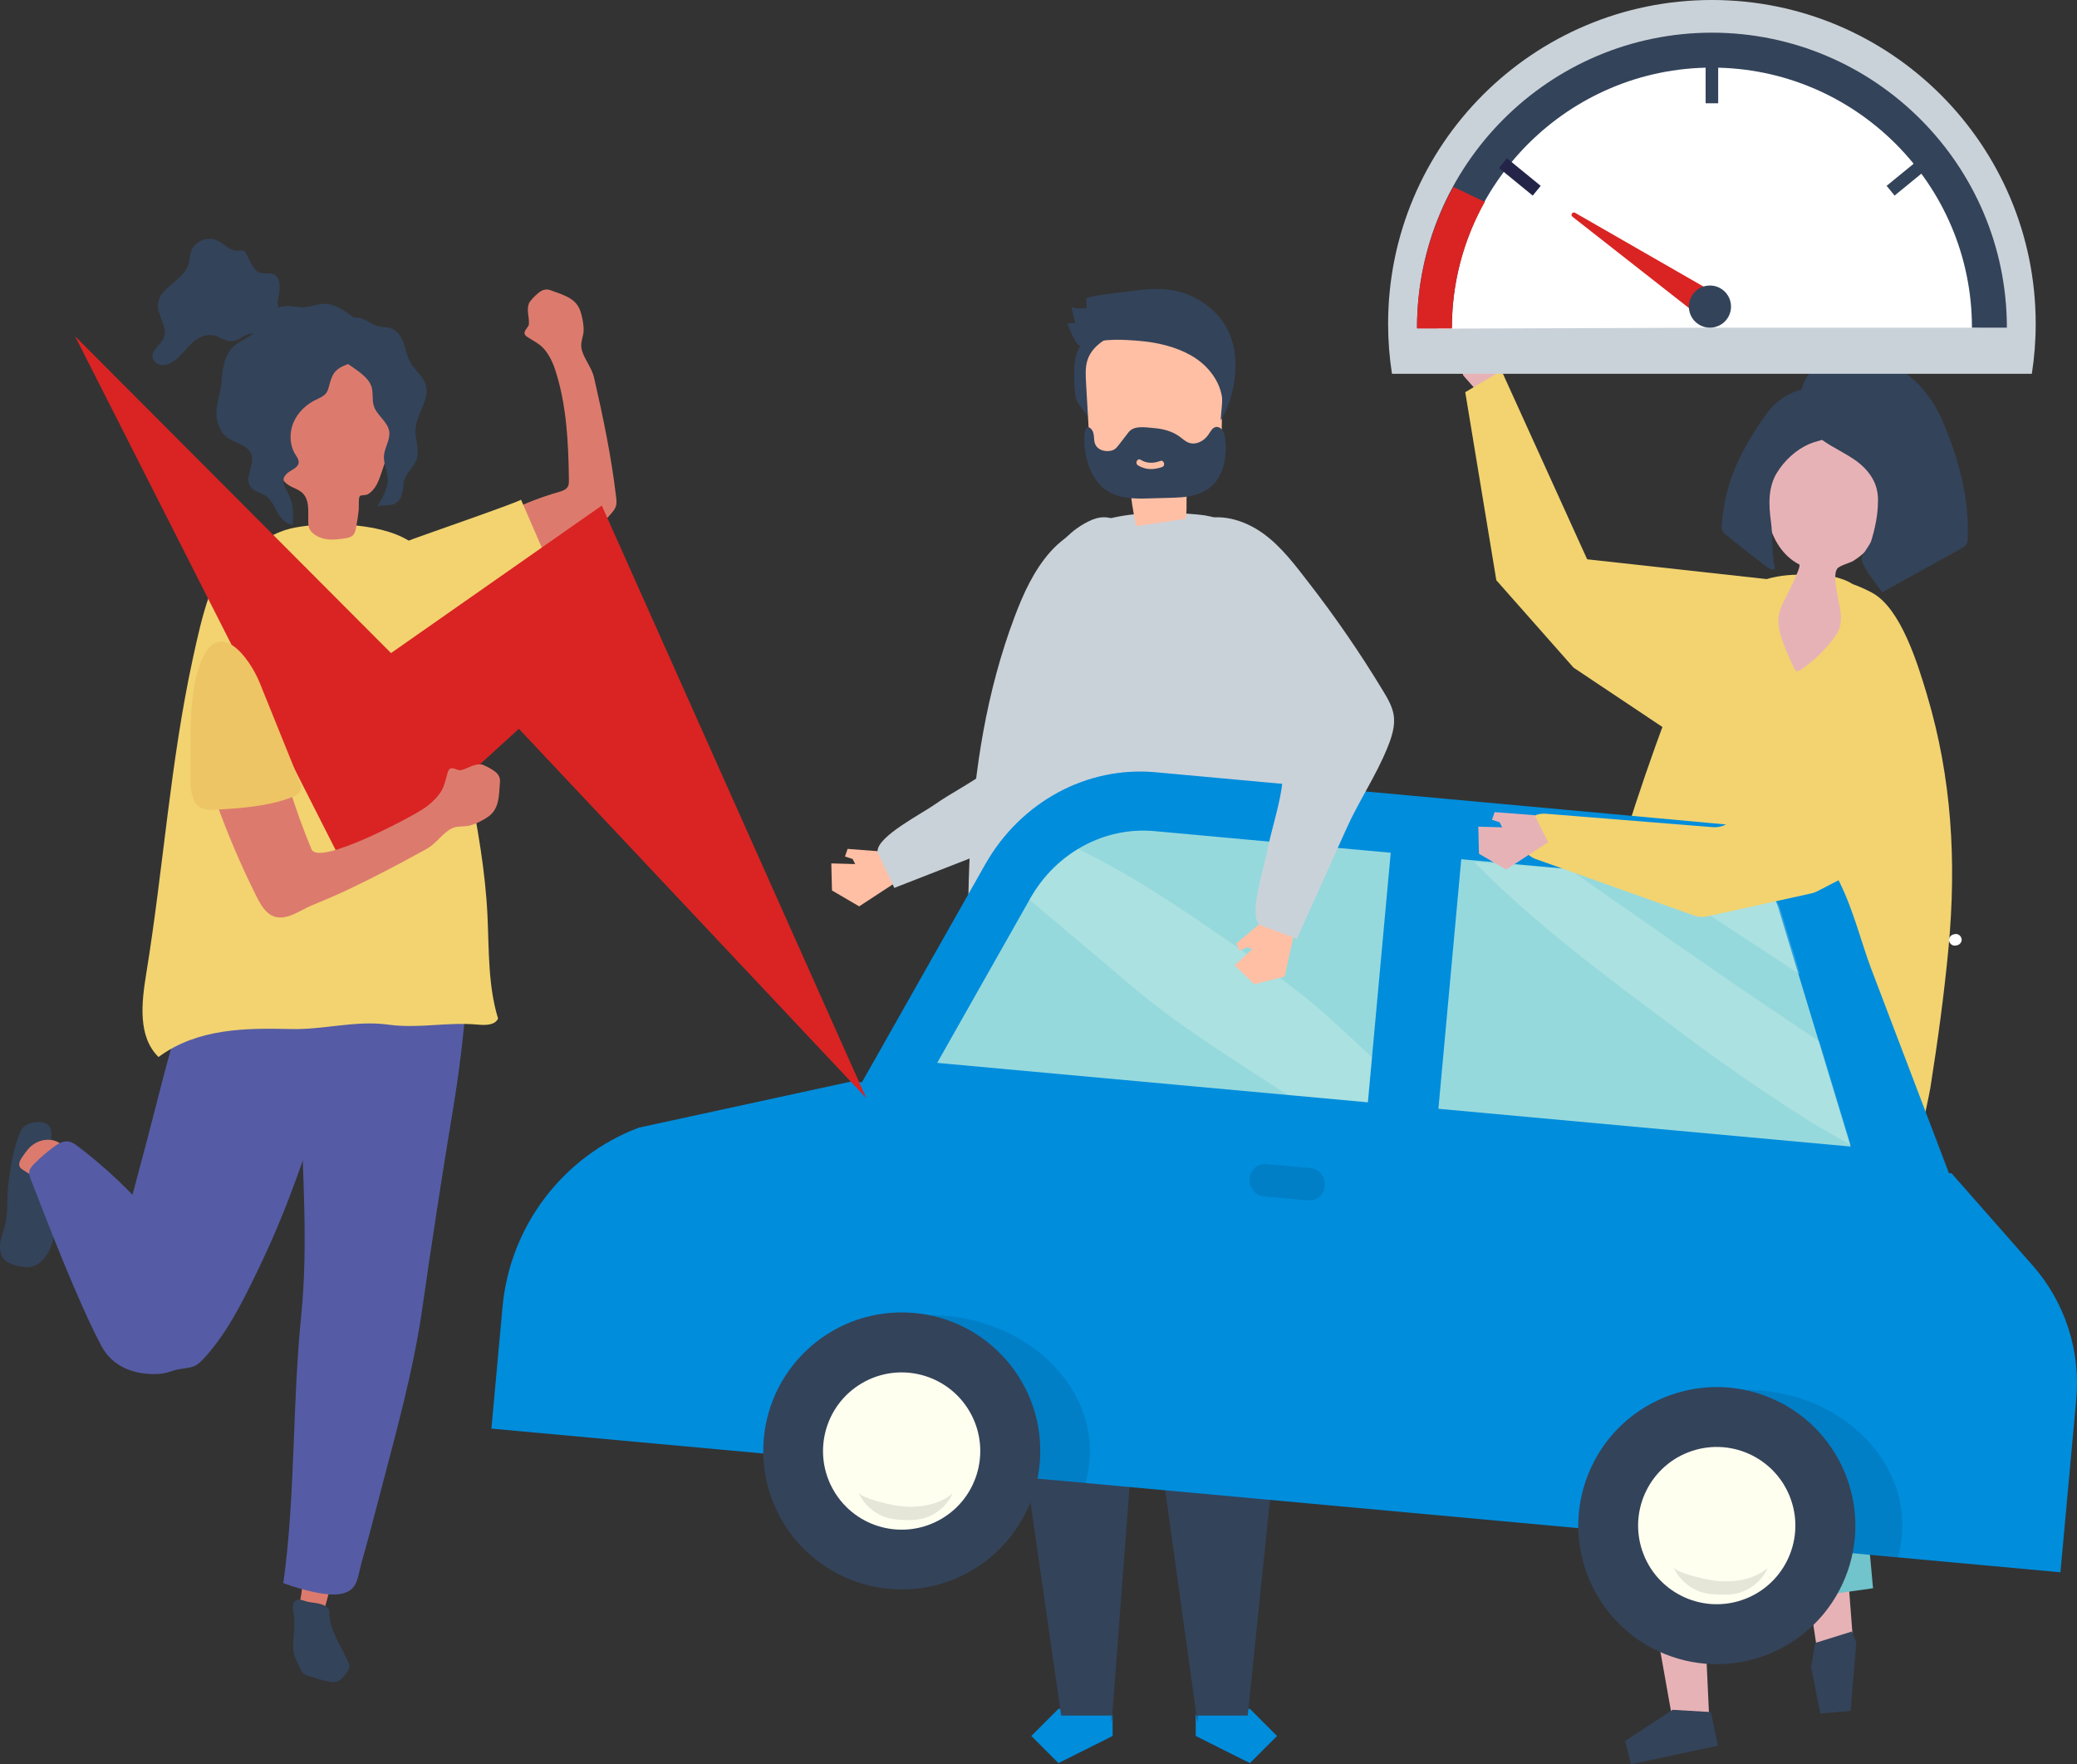 <?xml version="1.0" encoding="UTF-8"?>
<svg id="Layer_1" data-name="Layer 1" xmlns="http://www.w3.org/2000/svg" viewBox="0 0 452.55 384.36">
  <rect x="0" y="0" width="452.55" height="384.36" fill="#333333" stroke="none"/>
  <defs>
    <style>
      .cls-1 {
        fill: ivory;
      }

      .cls-1, .cls-2, .cls-3, .cls-4, .cls-5, .cls-6, .cls-7, .cls-8, .cls-9, .cls-10, .cls-11, .cls-12, .cls-13, .cls-14, .cls-15, .cls-16, .cls-17, .cls-18 {
        stroke-width: 0px;
      }

      .cls-2 {
        fill: #f2d370;
      }

      .cls-3 {
        fill: #eec565;
      }

      .cls-4 {
        fill: #71c3cc;
      }

      .cls-19 {
        opacity: .2;
      }

      .cls-5 {
        fill: #fff;
      }

      .cls-6 {
        fill: #ffbfa4;
      }

      .cls-7 {
        fill: #008ddc;
      }

      .cls-8 {
        fill: #f5ceb0;
      }

      .cls-9 {
        fill: #d92423;
      }

      .cls-10 {
        fill: #242449;
      }

      .cls-11 {
        fill: #33435a;
      }

      .cls-12 {
        fill: #96d9dd;
      }

      .cls-13 {
        fill: #dc7b6d;
      }

      .cls-14 {
        fill: #595957;
      }

      .cls-15 {
        fill: #e7b2b6;
      }

      .cls-16 {
        opacity: .1;
      }

      .cls-17 {
        fill: #cad2d9;
      }

      .cls-18 {
        fill: #555ca5;
      }
    </style>
  </defs>
  <g>
    <polygon class="cls-6" points="193.41 185.61 196.34 191.48 187.2 197.46 181.28 194 181.13 188.1 186.33 188.25 185.78 187.14 184.11 186.6 184.68 184.94 193.41 185.61"/>
    <path class="cls-17" d="M248.62,118.01c-1.21-1.82-2.78-3.36-4.72-4.38-1.03-.54-2.16-.93-3.32-.94-1.22-.01-2.42.39-3.51.95-14.09,7.11-14.73,30.13-14.86,43.64-.08,8.64-12.06,13.4-18.42,17.91-2.93,2.08-12.55,6.97-12.58,10.22,0,.69,3.76,7.99,3.62,8.04,8.22-3.21,16.44-6.42,24.67-9.63,6.07-2.37,12.47-3.65,18.49-6.25,2.28-.99,4.62-2.16,6.06-4.19,1.12-1.57,1.58-3.5,2.03-5.38,2.21-9.38,3.82-18.69,4.94-28.26.56-4.78,1.21-9.64.42-14.39-.43-2.59-1.36-5.17-2.81-7.35Z"/>
  </g>
  <g>
    <path class="cls-17" d="M261.03,112.11c.12.01.24.02.37.03,3.17.31,6.36,1.43,8.59,3.7,1.13,1.15,1.97,2.56,2.72,3.99,2.02,3.82,3.46,7.84,4.98,11.86,4.43,11.71,7.94,23.77,10.52,36.02,1.24,5.9,8.62,73.09,4.25,72.81-26.73-1.73-53.51-2.64-80.29-2.72-1.78-34.83-3.39-70.82,8.91-103.46,1.91-5.07,4.21-10.11,7.81-14.16,7.7-8.65,21.35-9.08,32.14-8.08Z"/>
    <g>
      <g>
        <polygon class="cls-7" points="242.43 373.59 242.43 378.2 230.62 384.11 224.71 378.2 230.62 372.29 231.38 372.29 231.57 373.59 242.43 373.59"/>
        <polygon class="cls-7" points="271.53 372.29 272.34 372.29 278.25 378.2 272.34 384.11 260.53 378.2 260.53 373.59 271.39 373.59 271.53 372.29"/>
        <path class="cls-11" d="M217.78,233c6.65-1.95,13.86-4.95,20.81-4.89.74,0,1.48.03,2.22.04.62.05,1.25.1,1.89.15,4.66.37,9.89.87,15.35,1.54.27.03.54.06.8.1,6.99,1.52,11.52,2.12,14.47,2.27,2.83.76,5.59,1.71,8.18,2.96,1.29.62,2.49,1.33,3.64,2.06l.04,7.59-13.32,128.94h-10.92v1.31h-.06l-12.01-86.49-.05-.49-6.58,86.98h-.06v-1.31h-10.97l-13.92-96.86.5-43.92Z"/>
      </g>
      <g>
        <path class="cls-11" d="M240.23,78.09c-1.4,2.82-1.98,6.02-1.96,9.18,0,.84,0,1.81-.64,2.34-.69.57,0,1.7-.58,1.02-.58-.68-2.55-3.05-2.67-3.94-.3-2.09-.4-4.2-.31-6.31.08-1.83.35-3.75,1.45-5.2.65-.86,1.55-1.49,2.44-2.1,1.28-.88,2.61-1.78,4.11-2.14,2.6-.63,4.25.24,2.03,2.22-1.59,1.42-2.92,3-3.87,4.93Z"/>
        <path class="cls-6" d="M258.34,113.02c-3.59.53-7.18,1.06-10.77,1.6-.71-3.14-1.19-6.34-1.45-9.57-3.17-.38-6.92-1.22-8.16-4.51-.39-1.04-.46-2.18-.53-3.3-.27-4.64-.54-9.27-.8-13.91-.09-1.6-.18-3.26.28-4.77.82-2.66,3.15-4.34,5.46-5.45,5.9-2.82,12.93-3.08,18.67.18,1.53.87,2.99,2.01,3.92,3.62,1.44,2.48,1.44,5.63,1.38,8.58-.05,2.72-.1,5.45-.15,8.17-.06,3.13-.34,6.75-2.64,8.52-1.22.94-2.85,1.19-3.88,2.38-1.82,2.1-.76,5.61-1.33,8.47Z"/>
        <path class="cls-11" d="M236.75,99.97c.71,2.86,2.22,5.54,4.61,7.04,2.71,1.7,6.01,1.66,9.12,1.57,1.7-.05,3.41-.1,5.11-.14,4.31-.12,8.56-.91,10.54-5.64.91-2.18,1.11-4.67.84-7.05-.07-.66-.19-1.33-.53-1.88-.33-.55-.94-.96-1.53-.84-.76.15-1.17,1.01-1.63,1.68-1,1.47-2.85,2.36-4.42,1.68-.46-.2-.87-.52-1.28-.84-.17-.13-.33-.26-.5-.39-1.68-1.24-3.7-1.74-5.69-1.9-1.73-.14-4.29-.65-5.49.91-.7.9-1.4,1.81-2.09,2.71-.29.37-.58.75-.96,1-.39.26-.86.36-1.32.39-1.15.08-2.48-.39-2.93-1.56-.2-.51-.2-1.08-.25-1.63-.05-.55-.16-1.13-.51-1.53-1.35-1.52-1.59,1.02-1.6,1.88-.01,1.52.15,3.06.52,4.53ZM248.51,100.16c1.41.86,2.84.8,4.33.26.76-.28,1.16,1.03.4,1.31-1.8.65-3.6.69-5.3-.35-.71-.43-.14-1.65.57-1.22Z"/>
        <path class="cls-11" d="M234.31,70.34c-.36-1.11-.64-2.24-.84-3.39,1.07.32,2.22.36,3.31.11-.03-.67-.06-1.33-.09-2-.02-.55,7.34-1.33,7.93-1.41,5.59-.76,10.7-1.48,15.93,1.32,4.47,2.39,7.45,6.15,8.37,11.2.88,4.83-.36,11.25-2.92,15.43-.05-1.29.53-4.38.17-5.6-.25-1.22-.72-2.39-1.36-3.46-1.26-2.13-3.14-3.88-5.27-5.09-3.4-1.92-7.28-2.83-11.12-3.17-3.53-.31-7.81-.55-11.22.58-1.64.54-1.89.98-2.99-.67-.19-.29-1.78-3.73-1.64-3.74.58-.04,1.17-.08,1.75-.12Z"/>
      </g>
    </g>
  </g>
  <g>
    <g>
      <polygon class="cls-15" points="318.84 81.82 315.81 71.85 319.95 70.35 323.51 76.71 325.14 75.07 326.7 83.93 322.61 86.08 318.84 81.82"/>
      <polygon class="cls-2" points="384.93 126.16 345.82 121.85 327.16 80.75 319.26 85.44 326.03 126.41 342.85 145.45 362.56 158.61 384.93 126.16"/>
    </g>
    <g>
      <g>
        <polygon class="cls-15" points="410.57 232.12 399.58 302.88 403.66 356.36 395.79 358.54 388.32 309.26 373.03 222.94 410.57 232.12"/>
        <polygon class="cls-11" points="395.5 357.94 394.61 363.23 396.62 373.3 403.23 372.74 404.47 357.83 403.5 355.44 395.5 357.94"/>
      </g>
      <g>
        <polygon class="cls-15" points="345.82 230.01 349.35 290.03 364.29 373.93 372.39 373.83 368.79 296.04 379.3 224.32 345.82 230.01"/>
        <polygon class="cls-11" points="364.43 372.5 354.08 379.29 355.37 384.36 374.32 380.32 372.78 372.99 364.43 372.5"/>
      </g>
      <polygon class="cls-14" points="344.03 239.01 344.37 308.67 353.69 354.62 375.58 351.89 374.96 298.21 379.46 238.58 377.23 229.55 345.85 232.74 344.03 239.01"/>
      <polygon class="cls-4" points="382.53 299.24 389.25 348.65 408.11 346.02 403.79 298.98 410.79 238.84 406.68 222.55 374.98 227.33 382.53 299.24"/>
      <path class="cls-2" d="M419.88,151.43c-2.08-6.99-5.76-18.9-11.92-22.26-.13-.07-.26-.14-.39-.21-1.22-.64-2.53-1.22-3.9-1.71-2.46-1.55-5.99-2.21-9.48-1.98-3.2-.21-6.39.04-9.26.89-1.35.4-2.62,1.06-3.89,1.72-3.69,1.92-6.53,2.75-8.82,6.53-1.99,3.28-3.19,7.11-4.7,10.65-12.63,29.61-22.9,69.14-31.09,100.44,3.87-.37,7.75-1,11.62-1.62,17.78,2,38.09,7.37,53.77,12.7,4.7,2.79,9.33,5.74,13.92,8.73-1.17-.77,4.42-25.53,4.86-28.32,1.6-10.1,2.99-20.24,3.95-30.42,1.77-18.91.71-37.1-4.67-55.14Z"/>
      <g>
        <path class="cls-15" d="M412.37,102.91c-3.27-12.42-20.5-17.7-25.38-3.78-1.47,4.18-2.46,8.65-1.88,13.05.58,4.4,2.95,8.73,6.84,10.75.02.01.04.02.07.03.67.34-3.08,7.48-3.35,8.05-.42.89-.83,1.8-1.04,2.76-.45,2.14.19,4.36.95,6.41.7,1.88,1.5,3.72,2.39,5.51.08.16.16.32.3.42.34.24.81,0,1.16-.23,2.78-1.89,5.23-4.26,7.22-6.97.46-.62.89-1.27,1.14-1.99.29-.83.32-1.72.32-2.6,0-2.44-2.07-8.47-.84-10.38.47-.73,2.76-1.26,3.55-1.75,1.31-.81,2.5-1.83,3.55-2.95,3.94-4.2,6.49-10.6,4.98-16.35Z"/>
        <g>
          <path class="cls-11" d="M387.19,102.95c-1.95,3.15-1.84,7.01-1.34,10.56.48,3.47.1,6.86.91,10.3-.37.54-1.19.18-1.71-.21-3.02-2.31-6-4.67-8.95-7.07-.3-.24-.6-.49-.78-.84-.22-.44-.2-.95-.16-1.44.7-9.65,4.47-16.69,9.88-24.31,2.62-3.7,9.64-7.78,13.61-3.37.91,1,1.24,2.4,1.47,3.74.14.8.26,1.63.08,2.42-.73,3.16-3.68,2.98-6,4-2.86,1.25-5.35,3.55-7,6.21Z"/>
          <path class="cls-11" d="M409.18,109.31c0,2.78-.65,5.94-1.48,8.57-.29.91-2.03,3.03-2.09,3.64-.16,1.79,3.51,5.98,4.47,7.54,5.74-3.19,11.49-6.37,17.23-9.56.44-.24.9-.51,1.16-.95.23-.4.26-.88.28-1.34.32-9.09-2.02-17.26-5.48-25.48-3.46-8.22-11.23-14.9-20.37-14.33-7.39.46-12.56,5.91-9.86,13.53,2.04,5.75,9.19,6.97,13.08,10.9,2.44,2.47,3.14,4.91,3.07,7.49Z"/>
        </g>
      </g>
    </g>
    <g>
      <polygon class="cls-8" points="377.76 230.58 369.43 235.91 367.07 232.42 371.99 227.51 370.11 226.4 377.77 222.71 380.71 225.99 377.76 230.58"/>
      <path class="cls-2" d="M405.66,140.81c-.7.36-1.39.85-2.05,1.49-2.75,2.63-4.13,6.47-4.52,10.26-.62,6.01.65,12.25.72,18.29.08,6.91.15,13.82.23,20.72l-25.27,31.5,6.17,6.2,37.75-32.2c-.55-9.16-1.11-18.12-1.08-27.25.03-8.19,1.74-17-1.88-24.66-2.04-4.33-6.23-6.34-10.07-4.36Z"/>
    </g>
  </g>
  <g>
    <g>
      <path class="cls-7" d="M442.87,275.68l-17.64-20.05-.58-.05c-.9-2.36-1.79-4.72-2.69-7.07-4.74-12.45-9.47-24.89-14.21-37.34-4.17-10.95-7.15-29.3-21.32-30.6,0,0-134.65-12.33-134.65-12.33-14.96-1.37-29.4,6.45-37.12,20.08l-26.86,47.47-2.24-.19-46.41,10.08c-16.54,6.29-28.05,21.46-29.66,39.08l-2.42,26.48,341.87,31.3,3.45-37.68c.97-10.63-2.47-21.18-9.52-29.19Z"/>
      <path class="cls-12" d="M313.41,241.56l89.83,8.23-15.8-52.12c-.79-2.59-2.97-4.43-5.56-4.67l-63.49-5.81-4.98,54.37Z"/>
      <path class="cls-12" d="M303.02,185.78l-51.46-4.71c-10.9-1-21.44,4.7-27.07,14.64l-20.29,35.85,93.84,8.59,4.98-54.37Z"/>
      <g class="cls-19">
        <path class="cls-1" d="M388.8,210.05c1.14.75,2.27,1.5,3.41,2.25l-4.32-14.26c-.79-2.59-2.97-4.43-5.56-4.67l-22-2.01c9.45,6.29,18.99,12.45,28.47,18.69Z"/>
        <path class="cls-1" d="M389.44,222.2c-15.67-10.43-32.09-22.14-47.56-32.86l-20.67-1.56c13.03,13.43,29.92,25.84,44.82,36.99,8.96,6.7,18.14,13.11,27.6,19.08,3.1,1.96,6.37,3.77,9.64,5.61l-6.84-22.56c-2.33-1.57-4.66-3.14-6.99-4.69Z"/>
        <path class="cls-1" d="M283.85,216.83c-6.52-5.12-13.33-9.91-20.2-14.56-6.95-4.71-14.01-9.44-21.37-13.48-2.43-1.33-4.89-2.59-7.35-3.86-4.22,2.54-7.85,6.2-10.43,10.76l-.2.35c7.27,6.14,14.59,12.21,21.8,18.38,10.67,9.13,22.69,16.41,34.41,24.11l17.53,1.61.9-9.85c-5.03-4.5-9.79-9.3-15.1-13.47Z"/>
      </g>
      <path class="cls-16" d="M236.49,323.1c.44-1.51.74-3.07.89-4.68,1.45-15.82-12.51-30.03-31.17-31.74-7.29-.67-14.21.68-20.03,3.5,11.29,3.47,20.9,10.15,28.49,18.45,3.86,4.22,6.77,8.63,8.9,13.21l12.93,1.27Z"/>
      <path class="cls-16" d="M413.52,339.31c.43-1.51.73-3.07.88-4.68,1.45-15.82-12.15-30-30.37-31.67-7.11-.65-13.88.71-19.57,3.54,11.01,3.45,20.39,10.11,27.78,18.38,3.76,4.22,6.59,8.61,8.66,13.19l12.62,1.24Z"/>
      <g>
        <circle class="cls-11" cx="196.47" cy="316.1" r="30.18" transform="translate(-124.98 503.67) rotate(-88.4)"/>
        <g>
          <circle class="cls-1" cx="196.47" cy="316.1" r="17.13" transform="translate(-133.14 143.25) rotate(-30.46)"/>
          <path class="cls-16" d="M198.38,328.25c3.28.05,6.67-.8,9.19-2.9-1.28,2.89-4.06,5.06-7.17,5.62-1.06.19-2.14.2-3.21.18-1.14-.03-2.28-.1-3.38-.36-2.98-.71-5.57-2.88-6.79-5.68.4.91,3.69,1.83,4.51,2.05,2.23.62,4.53,1.07,6.85,1.11Z"/>
        </g>
      </g>
      <g>
        <circle class="cls-11" cx="374.06" cy="332.36" r="30.18" transform="translate(-75.1 552.89) rotate(-67.77)"/>
        <g>
          <circle class="cls-1" cx="374.06" cy="332.36" r="17.13" transform="translate(-85.93 135.39) rotate(-18.44)"/>
          <path class="cls-16" d="M375.97,344.51c3.28.05,6.67-.8,9.19-2.9-1.28,2.89-4.06,5.06-7.17,5.62-1.06.19-2.14.2-3.21.18-1.14-.03-2.28-.1-3.38-.36-2.98-.71-5.57-2.88-6.79-5.68.4.91,3.69,1.83,4.51,2.05,2.23.62,4.53,1.07,6.85,1.11Z"/>
        </g>
      </g>
    </g>
    <rect class="cls-16" x="272.26" y="254.05" width="16.41" height="7.05" rx="3.29" ry="3.29" transform="translate(24.65 -24.5) rotate(5.23)"/>
  </g>
  <g>
    <polygon class="cls-6" points="276.06 199.93 282.26 202.07 279.91 212.74 273.27 214.42 269.03 210.3 272.85 206.77 271.68 206.36 270.11 207.15 269.36 205.56 276.06 199.93"/>
    <path class="cls-17" d="M268.17,113.01c-2.14-.45-4.34-.45-6.44.18-1.11.33-2.19.85-3.03,1.65-.88.85-1.45,1.98-1.85,3.14-5.08,14.94,10.57,31.83,19.93,41.56,5.99,6.22.76,18.02-.62,25.68-.64,3.53-4.08,13.76-1.83,16.11.48.5,8.28,3.07,8.22,3.21,3.63-8.05,7.25-16.09,10.88-24.14,2.68-5.94,6.35-11.33,8.83-17.41.94-2.3,1.79-4.78,1.4-7.23-.3-1.9-1.32-3.61-2.32-5.26-4.98-8.24-10.35-16.03-16.25-23.64-2.95-3.81-5.88-7.73-9.77-10.57-2.12-1.55-4.59-2.74-7.15-3.28Z"/>
  </g>
  <g>
    <path class="cls-17" d="M443.55,70.55c0-38.96-31.59-70.55-70.55-70.55s-70.55,31.59-70.55,70.55c0,3.7.29,7.34.84,10.89h139.42c.55-3.55.84-7.19.84-10.89Z"/>
    <g>
      <path class="cls-5" d="M372.28,12.25c-32.44,0-59.14,26.69-59.14,59.14,0,.07,0,.14,0,.21l59.14-.21h59.14c0-32.44-26.69-59.14-59.14-59.14Z"/>
      <g>
        <path class="cls-9" d="M343.19,46.36l29.72,17.07-3.32,4.93-26.97-21.14c-.51-.4.02-1.18.58-.86Z"/>
        <path class="cls-11" d="M370.01,70.6c2.1,1.42,4.96.86,6.37-1.24,1.42-2.1.86-4.96-1.24-6.37-2.1-1.42-4.96-.86-6.37,1.24-1.42,2.1-.86,4.96,1.24,6.37Z"/>
      </g>
      <g>
        <path class="cls-11" d="M437.26,71.38h-7.6c0-31.24-25.42-56.65-56.65-56.65s-56.66,25.41-56.66,56.65h-7.6c0-35.43,28.83-64.26,64.26-64.26s64.26,28.83,64.26,64.26Z"/>
        <rect class="cls-11" x="371.63" y="13" width="2.74" height="9.5"/>
        <rect class="cls-11" x="414.24" y="33.79" width="2.74" height="9.5" transform="translate(182.44 -307.65) rotate(50.74)"/>
        <rect class="cls-10" x="329.77" y="33.79" width="2.74" height="9.5" transform="translate(570.55 -193.46) rotate(129.26)"/>
      </g>
      <path class="cls-9" d="M316.64,40.72c-5.03,9.16-7.9,19.67-7.9,30.84h7.6c0-10.01,2.61-19.42,7.19-27.59-2.29-1.1-4.6-2.16-6.89-3.25Z"/>
    </g>
  </g>
  <path class="cls-5" d="M425.91,203.51l-.27.06c-.63.14-1.12.83-.94,1.48.18.65.8,1.09,1.48.94l.27-.06c.63-.14,1.12-.83.94-1.48-.18-.65-.8-1.09-1.48-.94Z"/>
  <g>
    <g>
      <path class="cls-13" d="M115.53,65.62c-.11.15-.23.32-.29.49-.57,1.63.11,2.81,0,4.53-.05.76-1.76,1.73-.47,2.68.48.35,1.76,1.04,2.78,1.78,1.49,1.07,2.72,3.33,3.37,5.31,2.56,7.76,2.93,16.01,3.04,24.17,0,.47,0,.95-.2,1.37-.37.74-1.27,1.03-2.07,1.26-3.72,1.06-7.34,2.46-10.8,4.19-3.09,1.54-6.11,3.4-8.23,6.12-2.12,2.72-3.2,6.46-2.03,9.7.87,2.43,2.98,4.38,5.48,5.06,6.18,1.67,11.94-5.71,16.07-9.32,3.91-3.42,7.58-7.12,10.97-11.05.42-.49.84-.99,1.04-1.6.21-.65.13-1.35.05-2.03-1.02-8.74-2.82-17.34-4.79-25.96-.54-2.37-2.26-4.15-2.74-6.34-.31-1.4.46-2.72.46-4.1,0-1.37-.34-3.17-.85-4.44-.99-2.51-3.69-3.22-5.98-4.07-.57-.21-.96-.36-1.52-.28-.92.12-1.56.76-2.22,1.37-.39.36-.75.75-1.06,1.18Z"/>
      <path class="cls-2" d="M119.7,123.11c-2.06-4.75-4.12-9.5-6.18-14.26.13.31-22.14,8.03-23.45,8.54-5,1.93-10.16,3.96-13.9,7.8-7.98,8.2-1.99,22.02,9.77,20.75,12.77-1.38,26.1-7.76,35.41-16.56.2-.19.41-.4.49-.66.11-.37-.04-.75-.2-1.1-.65-1.5-1.3-3-1.95-4.5Z"/>
    </g>
    <g>
      <g>
        <g>
          <path class="cls-11" d="M2.56,253.09c-.34,1.8-.59,3.6-.78,5.26-.33,2.85.04,6.12-.75,8.88-.31,1.09-.73,2.15-.93,3.28-.2,1.13-.15,2.38.4,3.32.67,1.16,1.92,1.59,3.08,1.88,1.07.27,2.19.49,3.27.25,2.19-.48,3.85-2.78,4.57-5.28.87-2.99.55-5.97.51-9.02.12-4.81-1.06-8.94-.74-13.78.05-.82.09-1.7-.35-2.38-.46-.73-1.38-1.07-2.24-1.06-1.72,0-3.39.44-4.12,2.06-.88,1.96-1.49,4.27-1.94,6.59Z"/>
          <path class="cls-13" d="M7.15,249.4c-.95.7-1.64,1.7-2.31,2.68-.45.66-.92,1.53-.49,2.21.16.26.43.43.68.6,1.07.69,2.15,1.38,3.22,2.07.22.14.46.29.72.26.21-.02.39-.16.56-.3,1.08-.86,2.1-1.79,3.07-2.77,4.38-4.43-1.55-7.62-5.45-4.74Z"/>
        </g>
        <path class="cls-18" d="M83.41,210.9c-.25-1.06-1.14-1.84-2.06-2.5-9.55-6.84-20.03-11.61-31.44-14.45-.96-.24-7.6,18.73-8.24,20.57-2.48,7.14-4.63,14.4-6.49,21.73-2.04,8.03-4.15,16.04-6.31,24.04-3.65-3.76-7.58-7.26-11.75-10.44-.72-.55-1.49-1.11-2.39-1.18-1.09-.1-2.11.53-2.99,1.18-1.54,1.12-2.99,2.38-4.33,3.74-.45.46-.9.96-1.02,1.59-.12.63.12,1.26.35,1.85,3.96,10.17,10.23,26.53,15.35,36.19,2.47,4.67,7.4,6.38,12.46,6.11,1.29-.07,2.2-.41,3.33-.77,1.34-.43,2.79-.39,4.14-.82.89-.28,1.59-.95,2.23-1.62,5.56-5.87,9.45-14.21,12.9-21.44,3.74-7.86,6.83-16.01,9.64-24.23.21-.61.42-1.21.63-1.81,4.41-12.3,10.2-22.84,15.45-34.89.4-.91.78-1.77.53-2.84Z"/>
      </g>
      <g>
        <g>
          <path class="cls-13" d="M64.5,352.11c1.74.72,3.59.65,5.38,1.05,1.99-6.14,3.32-12.22,4.05-18.69-3.7,2.07-5.38-.43-7.19,5.21-.59,1.83-.96,9.8-2.25,12.44Z"/>
          <path class="cls-11" d="M71.77,351.34c-.09,3.5,2.57,7.33,4.01,10.51.17.37.34.76.34,1.17,0,.61-.39,1.14-.76,1.63-.51.67-1.07,1.38-1.87,1.67-.78.28-1.65.11-2.46-.09-1.35-.33-2.69-.73-4.01-1.18-.33-.11-.66-.24-.93-.46-.31-.27-.5-.65-.67-1.03-.89-1.91-1.66-3.28-1.55-5.38.11-2.17.44-4.42.1-6.59-.17-1.05-.4-2.39.51-2.95.7-.43,1.96.22,2.71.36,1.32.25,2.56.2,3.76.93.25.15.48.33.63.57.15.25.19.53.18.82Z"/>
        </g>
        <path class="cls-18" d="M65.54,240.21c.38,15.54,1.65,31.05.07,46.65-1.95,19.27-1.21,38.96-3.88,58.03,2.18.82,4.43,1.48,6.71,1.96,2.61.56,6.83,1.23,8.67-1.2.94-1.25,1.22-3.69,1.65-5.17,1.36-4.74,2.61-9.52,3.85-14.3,3.51-13.51,7.38-27.09,9.37-40.91,2.09-14.54,4.31-29.09,6.71-43.52,1.24-7.46,2.2-14.97,2.8-22.51.15-1.94,1.7-21.98.73-22.15-11.58-1.98-23.1-1.84-34.59.58-1.12.24-2.24.59-2.9,1.46-.66.87-.65,1.82-.65,2.81-.03,9.47,1.08,18.73,1.25,28.23.06,3.31.14,6.62.22,10.02Z"/>
      </g>
    </g>
    <path class="cls-2" d="M62.2,115.46c-.19.06-.38.12-.57.19-3.15,1.1-5.86,3.17-8.51,5.2-3.98,3.05-5.94,4.38-7.56,9.01-1.52,4.32-2.51,8.89-3.49,13.35-5,22.91-6.44,45.81-10.21,68.92-1.02,6.29-1.88,13.7,2.68,18.15,8.45-6.24,18.87-6.34,28.92-6.09,7.06.17,14.01-1.93,21.07-.97,6.74.93,12.69-.61,19.54,0,1.65.15,3.76.19,4.45-1.32-2.19-7.18-1.96-14.83-2.3-22.32-.9-19.39-6.83-38.13-8.93-57.42-.71-6.56-.9-17.41-5.84-22.49-5.36-5.52-17.9-5.95-25-5.07-1.44.18-2.87.43-4.25.86Z"/>
    <g>
      <g>
        <path class="cls-13" d="M67.46,115.27c.11.23.26.45.46.66.8.83,1.93,1.32,3.05,1.51,1.48.25,3,.04,4.49-.2,2.01-.33,1.96-1.5,2.3-3.3.18-.99.31-1.98.41-2.98.05-.55-.11-2.51.25-2.89.24-.25,1.21-.14,1.63-.35.68-.33,1.25-.96,1.67-1.58.67-.99,1.06-2.15,1.44-3.29.66-1.98,1.32-3.96,1.98-5.94.67-2.02,1.35-4.07,1.61-6.18.38-3.19-.02-7.72-2.38-10.13-2.15-2.19-5.35-3.02-8.28-3.47-3.89-.6-7.96.01-11.38,2-1.38.8-2.7,1.85-3.54,3.33-1.3,2.27-1.28,5.14-1.21,7.83.06,2.48.12,4.96.18,7.44.07,2.85.34,6.15,2.44,7.75,1.11.85,2.59,1.06,3.53,2.14,1.18,1.35,1.05,3.33,1.06,5,0,.96-.09,1.86.29,2.66Z"/>
        <path class="cls-11" d="M80.63,83.55c.13.24.23.48.32.73.42,1.33.08,2.8.49,4.13.65,2.11,3.06,3.42,3.37,5.61.25,1.79-1,3.44-1.15,5.24-.16,1.96,1.05,3.86.8,5.79-.21,1.68-1.34,4.02-2.38,5.35.32-.41,3.14-.19,3.89-.62,1.14-.66,1.28-1.09,1.64-2.25.36-1.15.13-2.3.68-3.48.67-1.44,2-2.48,2.5-4.02.68-2.11-.4-4.38-.25-6.58.22-3.34,3.19-6.42,2.22-9.63-.57-1.88-2.35-3.12-3.32-4.83-.74-1.3-.99-2.81-1.49-4.21-.5-1.41-1.39-2.82-2.81-3.28-.79-.25-1.65-.18-2.46-.35-1.4-.3-2.55-1.3-3.89-1.79-1.92-.71-5.4,1.17-6.57,2.79-1.17,1.6-.63,3.01.48,4.48,1.85,2.45,6.44,4.15,7.95,6.92Z"/>
      </g>
      <path class="cls-11" d="M54.74,73c-1.19.82-2.64,1.4-3.73,2.37-2.12,1.89-2.59,4.99-2.74,7.83-.13,2.53-1.29,4.75-1.09,7.39.14,1.77.85,3.58,2.26,4.67,1.76,1.35,4.57,1.63,5.32,3.72.81,2.27-1.59,5.03-.22,7.02.75,1.1,2.27,1.29,3.37,2.04,1.22.84,1.82,2.29,2.55,3.59.73,1.29,1.83,2.6,3.31,2.67.12-2.25.23-4.03-.68-6.12-.53-1.21-2.12-3.47-.82-4.74.83-1.06,2.72-1.36,2.81-2.71.04-.63-.39-1.18-.72-1.71-1.29-2.07-1.36-4.8-.39-7.04.97-2.24,2.89-4.01,5.12-5.01,2.61-1.18,2.21-1.82,3.02-4.27.75-2.25,2.05-2.75,4.11-3.53,1.85-.7,2.46-1.14,3.18-2.84.53-1.24,1.18-2.73.49-4.15-.54-1.13-1.55-1.95-2.53-2.74-2.04-1.64-4.34-3.37-6.95-3.25-1.45.07-2.83.71-4.29.76-.97.03-1.93-.21-2.89-.27-1.65-.1-3.4.36-4.77,1.31-1.37.96-1.36,2-2.15,3.38-.38.68-.94,1.19-1.58,1.63Z"/>
      <path class="cls-11" d="M60.82,63.88c.29-1.56.18-3.61-1.3-4.18-.81-.31-1.74-.02-2.59-.21-1.81-.42-2.37-2.64-3.29-4.25-.14-.24-.3-.49-.55-.61-.36-.17-.78-.04-1.17,0-1.82.17-3.15-1.65-4.84-2.34-2.09-.86-4.78.4-5.47,2.55-.28.88-.26,1.84-.53,2.73-1.09,3.6-6.43,5.01-6.66,8.76-.16,2.54,2.27,5.03,1.24,7.36-.66,1.49-2.61,2.46-2.43,4.08.12,1.04,1.2,1.77,2.25,1.78,1.05.01,2.02-.54,2.82-1.2,1.28-1.06,2.25-2.43,3.47-3.56s2.83-2.02,4.47-1.77c1.59.24,3,1.52,4.59,1.29,1.27-.18,2.24-1.29,3.49-1.57,1.17-.27,2.37.22,3.57.32,1.2.1,2.69-.48,2.75-1.68.02-.29-.06-.59.04-.87.28-.77,1.6-.69,1.87-1.46-.6-.98-1.49-.66-1.91-1.93-.32-.98,0-2.24.18-3.22Z"/>
    </g>
    <polygon class="cls-9" points="16.34 73.23 76.58 191.99 113.06 158.78 188.74 239.22 131.12 110.14 85.2 142.28 16.34 73.23"/>
    <g>
      <path class="cls-13" d="M105.36,166.67c-.18-.07-.37-.13-.56-.14-1.75-.1-2.72.89-4.43,1.27-.76.17-2.19-1.24-2.75.29-.21.56-.53,2.02-.96,3.22-.63,1.76-2.5,3.6-4.25,4.79-2.91,1.98-22.97,12.64-24.53,8.93-1.86-4.46-3.5-9.01-4.9-13.63-.1-.34-.23-.71-.53-.9-.25-.16-.57-.16-.87-.15-3.2.08-16.76-2.01-14.59,4.09,2.52,7.09,5.48,14.02,8.84,20.75.68,1.35,1.4,2.73,2.56,3.7,3.07,2.56,6.61-.43,9.57-1.65,2.78-1.14,5.53-2.32,8.25-3.61,5.67-2.68,11.21-5.64,16.7-8.66,2.16-1.19,3.42-3.37,5.44-4.45,1.28-.69,2.79-.31,4.14-.7,1.34-.38,3-1.22,4.11-2.07,2.18-1.67,2.12-4.51,2.31-6.99.05-.62.08-1.04-.15-1.57-.38-.87-1.18-1.31-1.96-1.79-.46-.28-.95-.52-1.45-.71Z"/>
      <path class="cls-3" d="M41.52,169.81c-.03,2.43.33,5.4,2.57,6.34.88.37,1.88.32,2.84.26,5.61-.34,11.31-.71,16.56-2.68.92-.34,1.94-.88,2.11-1.85.1-.55-.12-1.09-.32-1.61-2.89-7.16-5.79-14.32-8.68-21.49-2.25-5.57-8.89-14.35-12.78-4.71-2.98,7.37-2.2,17.88-2.29,25.73Z"/>
    </g>
  </g>
  <path class="cls-2" d="M393.93,155.3l-16.12,22.77c-1.04,1.47-2.78,2.28-4.58,2.14l-36.42-2.93c-3.03-.24-5.6,2.2-5.51,5.24h0c.06,2.1,1.41,3.95,3.39,4.66l34.45,12.29c.9.32,1.88.38,2.82.18l22.73-5.02c.43-.09.85-.25,1.24-.45l16.01-8.25c2.48-1.28,3.48-4.31,2.23-6.81l-11.49-23.15c-1.72-3.46-6.51-3.83-8.74-.68Z"/>
  <polygon class="cls-15" points="334.38 177.6 337.31 183.48 328.17 189.45 322.25 186 322.1 180.1 327.3 180.24 326.75 179.14 325.09 178.6 325.66 176.93 334.38 177.6"/>
</svg>